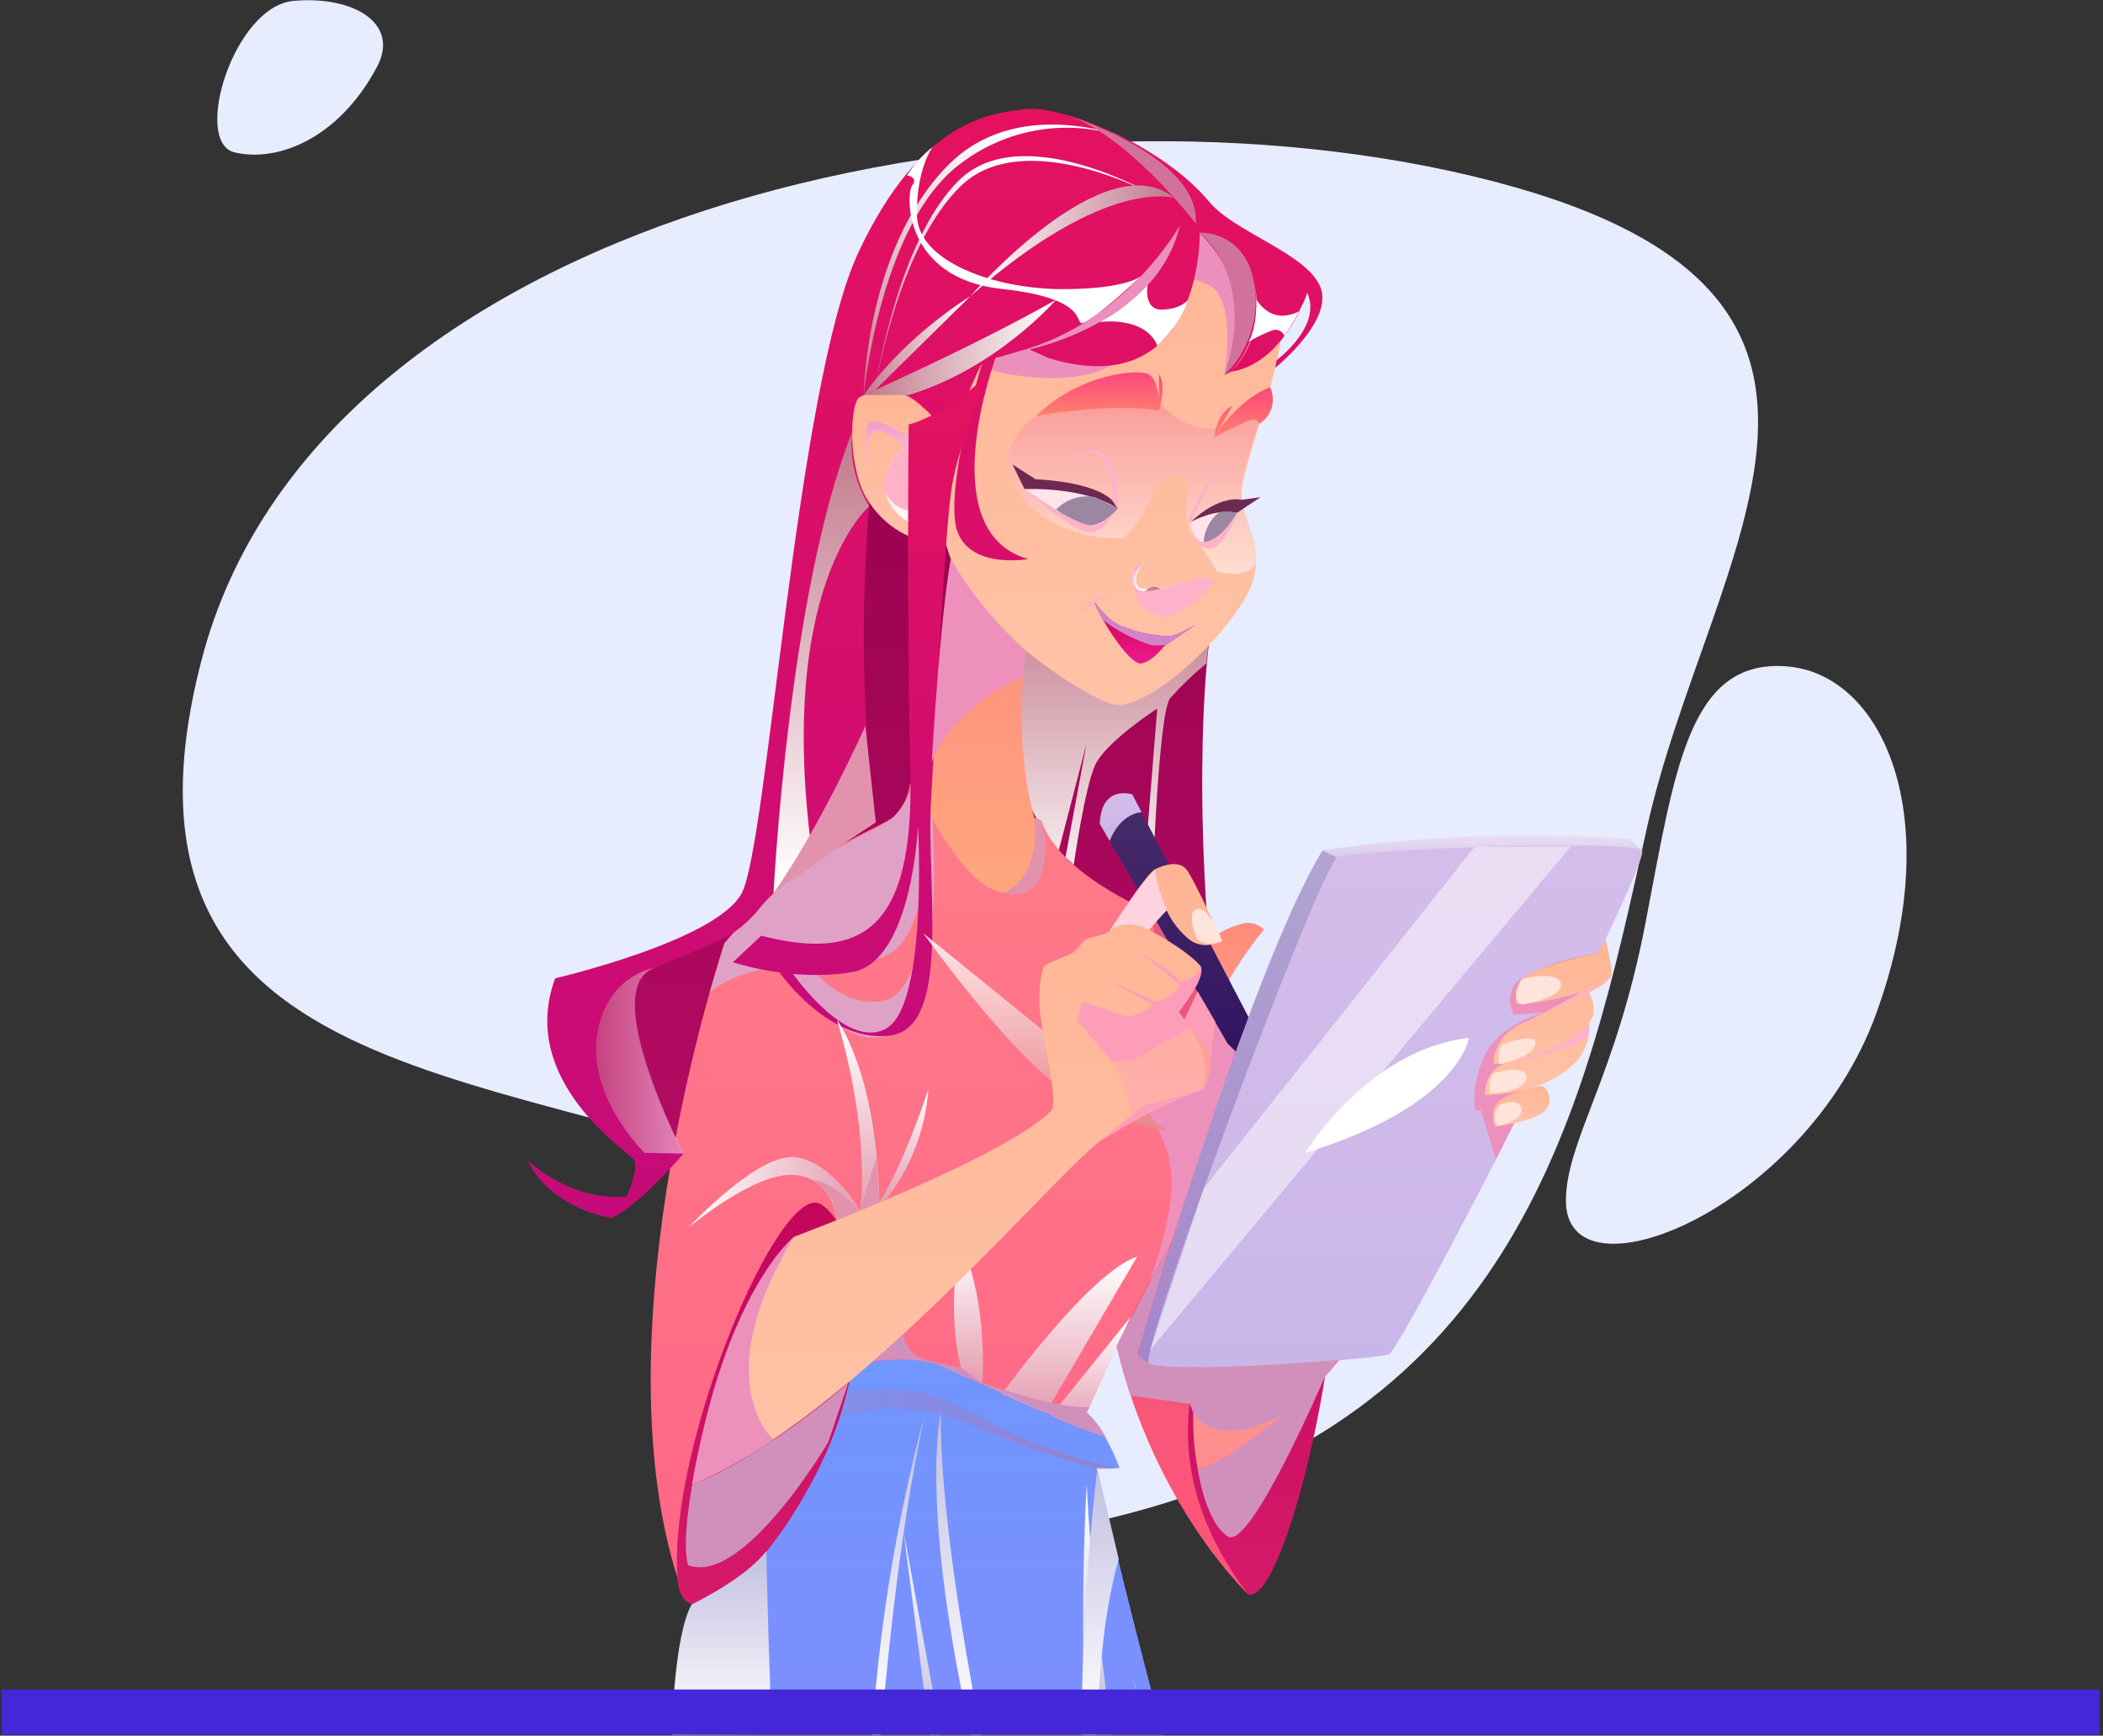 <svg width="401" height="331" viewBox="0 0 401 331" fill="none" xmlns="http://www.w3.org/2000/svg">
<rect x="0" y="0" width="401" height="331" fill="#333333" stroke="none"/>
<path d="M212.23 289.39C289.57 270.56 302.23 211.7 313.95 158.26C325.67 104.82 369.68 54.88 280.95 33.63C192.22 12.38 60.39 41.27 38.42 125.92C16.45 210.57 100.7 202.16 160.69 228.72C220.68 255.28 178 297.73 212.23 289.39Z" fill="#E7ECFF"/>
<path d="M181.36 254.51C191.11 249.32 196.54 278.43 185.2 289.84C173.86 301.25 153.98 307.07 146.04 297.12C138.1 287.17 156.37 271.35 166.59 265.62C176.81 259.89 177.72 256.44 181.36 254.51Z" fill="#E7ECFF"/>
<path d="M298.59 228.79C298.31 249.1 344.17 230.79 357.78 193.23C371.39 155.67 358.98 128.3 340.45 127.06C321.92 125.82 319.37 146.89 313.73 176.18C308.09 205.47 298.74 217.38 298.59 228.79Z" fill="#E7ECFF"/>
<path d="M71.87 12.79C64.54 26.52 52.87 30.99 44.75 29.07C36.63 27.15 44.56 1.19 55.97 0.17C67.38 -0.85 76.34 4.43 71.87 12.79Z" fill="#E7ECFF"/>
<path d="M230.48 123.09C230.48 123.09 225.99 156.49 234.08 210.85L226.57 205.52L211.07 197.7C211.07 197.7 206.44 189.93 206.07 167.19C206.07 167.19 204.31 169.28 210.35 207.74C210.35 207.74 153.68 211.92 142.66 215.83C131.64 219.74 127.2 223.45 127.2 223.45C127.2 223.45 114.59 196.28 118.14 187.76C121.69 179.24 132.53 185.09 143.37 171.59C154.21 158.09 155 78 166.74 64.9C178.48 51.8 227.03 55.62 227.03 55.62L231.23 60.37C231.23 60.37 231.72 98.92 230.48 123.09Z" fill="url(#paint0_linear_16_2)"/>
<path style="mix-blend-mode:multiply" d="M230 126.54C227.551 128.561 225.257 130.763 223.14 133.13C220.7 136.06 219.52 174.66 219.52 174.66L217.66 172.59L220.66 135.12C220.66 135.12 210.8 141.52 208.81 145.92C206.82 150.32 204.74 164.92 204.74 164.92L203.17 163.46L207.17 141.87L201.9 162.12C199.817 159.801 198.088 157.186 196.77 154.36C194.53 149.6 191.01 111.85 191.01 111.85L230.42 123.04L230 126.54Z" fill="url(#paint1_linear_16_2)"/>
<path d="M237.9 304C245.63 306.93 260.57 239.59 252.16 226.36C243.75 213.13 225.82 248.21 225.46 269.53C225.219 282.16 229.649 294.435 237.9 304V304Z" fill="url(#paint2_linear_16_2)"/>
<path d="M219.42 173.9C219.42 173.9 237.12 190.24 252.16 226.31C252.16 226.31 205.65 261.31 237.9 303.95C237.9 303.95 220.12 287.18 212.9 256.65C205.68 226.12 219.42 173.9 219.42 173.9Z" fill="url(#paint3_linear_16_2)"/>
<path d="M252.16 162.17C271.606 159.269 291.315 158.555 310.92 160.04L313.05 162.17L254.95 163.51L252.16 162.17Z" fill="url(#paint4_linear_16_2)"/>
<path d="M176.07 149.51H173.51C173.195 151.822 172.143 153.972 170.51 155.64C167.85 158.18 152.51 162.31 138.14 179.89C138.14 179.89 113.75 252.25 129.21 301.02C129.21 301.02 134.67 247.02 155.86 231.59L157.94 233.34C157.94 233.34 160.55 254.62 157.47 261.7L159.99 263.17C159.99 263.17 171.31 258.11 178.51 260.24C185.71 262.37 193.3 269.44 205.96 272.37C205.96 272.37 213.06 255.09 219.1 244.61C225.14 234.13 229.1 225.26 229.1 225.26C229.1 225.26 232.34 210.32 226.57 197.62C223.127 190.072 220.722 182.093 219.42 173.9C219.42 173.9 201.79 166.65 198.59 156.49L196.68 155.78L176.07 149.51Z" fill="url(#paint5_linear_16_2)"/>
<g style="mix-blend-mode:multiply">
<path d="M217.81 211C220.917 214.464 222.837 218.829 223.29 223.46C224.11 232.16 219.06 244.62 219.06 244.62L223.29 236.97L235.62 200.48L231.71 194.9L217.81 211Z" fill="#ED90BC"/>
</g>
<path d="M229.37 207.74C231.37 206.28 230.7 194.55 233.23 189.09C235.76 183.63 241.01 177.27 241.01 177.27C240.435 176.679 239.7 176.27 238.895 176.092C238.09 175.914 237.25 175.976 236.48 176.27C233.48 177.16 228.3 178.75 228.75 188.08C227.897 190.263 226.929 192.399 225.85 194.48C225.85 194.48 229.55 201.26 229.37 207.74Z" fill="url(#paint6_linear_16_2)"/>
<path d="M229.1 38.79C239.36 48.05 243.58 55.22 244.29 61.97C245 68.72 236.74 89.15 236.7 94.13C236.66 99.11 240.92 103.37 238.96 110.65C237 117.93 221.15 134.45 213.02 134.46C209.56 134.46 193.79 124.33 185.8 114.87C177.81 105.41 177.54 84.62 177.54 84.62C177.54 84.62 167.81 50.11 186.86 39.62C205.91 29.13 224.2 34.36 229.1 38.79Z" fill="url(#paint7_linear_16_2)"/>
<g style="mix-blend-mode:multiply">
<path d="M233.5 71.5C233.5 71.5 235.86 56.78 230.5 54.38C225.14 51.98 223.17 52.91 223.17 52.91C223.17 52.91 218.31 68.19 208.86 71.01C199.41 73.83 188.17 70.37 188.17 70.37L205.32 54.37L227.99 38.91L237.17 46.77L239.47 66.05L233.5 71.5Z" fill="#EB90BC"/>
</g>
<path d="M221.91 330.81H128.32C128.42 327.6 128.56 324.71 128.76 322.2C128.847 321.14 128.947 320.14 129.06 319.2C129.616 314.722 130.58 310.303 131.94 306C131.94 306 131.94 305.92 131.94 305.89C132.69 303.47 133.55 301.09 134.48 298.78C138.002 290.246 142.41 282.105 147.63 274.49C147.662 274.451 147.689 274.407 147.71 274.36C150.681 269.941 153.913 265.703 157.39 261.67C157.39 261.67 159.49 260.99 162.53 260.35C163.71 260.1 165.03 259.86 166.42 259.67L168.09 259.47C169.615 259.311 171.148 259.248 172.68 259.28C173.54 259.28 174.44 259.38 175.33 259.48C175.6 259.48 175.86 259.55 176.13 259.6H176.37C177.283 259.758 178.18 259.999 179.05 260.32L179.21 260.38L179.96 260.7L180.07 260.75L180.23 260.82C181.23 261.3 182.38 261.82 183.61 262.39H183.69C185.94 263.39 188.47 264.56 191.01 265.69L197.47 268.56L198.47 268.99L199.34 269.37L200.42 269.85L201.54 270.34L202.29 270.68L205.29 272.01H205.41L205.55 272.07L205.83 272.2V272.09L205.89 271.95V271.81L206.03 271.5L207.03 269.23L207.1 269.29L207.49 269.66L207.64 269.81L207.96 270.15C208.953 271.295 209.837 272.531 210.6 273.84C210.6 273.84 210.6 273.84 210.6 273.84C211.735 275.781 212.696 277.819 213.47 279.93H209.07L209.23 280.62C209.65 282.5 210.96 288.19 213.02 296.62L213.13 297.07C214.78 303.85 216.91 312.34 219.45 322.07C220.29 324.937 221.11 327.85 221.91 330.81Z" fill="url(#paint8_linear_16_2)"/>
<g style="mix-blend-mode:multiply">
<path d="M177.81 156.16L177.49 155.35C176.976 154.032 176.568 152.674 176.27 151.29C176.143 150.743 176.083 150.182 176.09 149.62V149.62L176.19 147.36L174.19 148.36C174.159 148.795 174.092 149.226 173.99 149.65C173.831 150.29 173.621 150.915 173.36 151.52C173.36 151.52 173.36 151.52 173.36 151.52C172.784 152.906 171.957 154.174 170.92 155.26C170.774 155.433 170.617 155.597 170.45 155.75C168.75 157.39 164.94 158.8 159.64 161.87H159.59C158.18 162.67 156.68 163.6 155.08 164.69C152.79 166.235 150.587 167.904 148.48 169.69L148.41 169.74L148.3 169.84H148.24L146.46 171.4C144.65 173.02 142.78 174.84 140.84 176.89L140.12 177.67L139.9 177.91L138.51 179.45L138.14 179.87L138.06 180.15L137.91 180.62L135.36 189.14C139.654 186.008 144.867 184.39 150.18 184.54C150.18 184.54 154.18 191.72 159.91 195.54C160.11 195.68 160.32 195.81 160.53 195.94C163.38 197.69 166.62 198.55 169.98 197.3C174.41 195.65 176.5 188.03 177.44 179.79C177.44 179.56 177.44 179.33 177.52 179.1C178.19 171.472 178.287 163.803 177.81 156.16V156.16ZM168.13 190.92C165.964 191.242 163.752 190.954 161.74 190.09C161.703 190.082 161.669 190.065 161.64 190.04C158.236 188.429 155.348 185.901 153.3 182.74C153.305 182.717 153.305 182.693 153.3 182.67C153.3 182.67 162.85 185.38 169.3 182.09C172.02 180.69 173.74 177.38 174.82 174.04C175.72 171.112 176.3 168.094 176.55 165.04C176.55 165.04 177.26 189.54 168.13 190.92V190.92Z" fill="#E0A1C6"/>
</g>
<path d="M129.17 301C130.03 313.5 145.87 301.26 156.53 279.23C167.19 257.2 164.17 234.46 156.53 229.66C148.89 224.86 127.39 275.17 129.17 301Z" fill="url(#paint9_linear_16_2)"/>
<path d="M195.58 124.1C195.58 124.1 192.58 144.1 198.46 159.69C198.46 159.69 200.06 170.52 192.06 170.35C184.06 170.18 176.06 152.76 176.06 152.76L181.29 106.6C181.29 106.6 184.89 114.46 195.58 124.1Z" fill="url(#paint10_linear_16_2)"/>
<path d="M234.08 199L209.7 157.16C209.7 157.16 209.7 150.5 215.91 151.56L238.06 193.95C238.06 193.95 240.74 202.56 240.06 203.51C239.38 204.46 234.08 199 234.08 199Z" fill="url(#paint11_linear_16_2)"/>
<path d="M230.61 38.52C235.44 44.32 249.09 48.29 251.75 54.69C254.41 61.09 243.17 70.15 243.17 70.15L243.43 68.68C243.43 68.68 252.16 62.24 249.27 55.84C249.27 55.84 244.96 69.3 234.7 70.9C236.794 68.784 238.31 66.166 239.104 63.296C239.897 60.427 239.94 57.401 239.23 54.51C239.805 57.406 239.696 60.396 238.909 63.242C238.122 66.088 236.681 68.711 234.7 70.9L233.5 71.5C233.5 71.5 241.63 57.5 228.78 44.39C228.78 44.39 229.37 77.39 199.78 68.23L196.31 66.64C196.31 66.64 220.67 61.57 224.95 43.05C224.95 43.05 214.61 61.62 194.09 67.05L189.83 68.29C189.83 68.29 177.53 101.41 196.05 106.61C196.05 106.61 182.87 109.02 182.05 98.89C181.23 88.76 187.31 69.18 187.31 69.18C187.31 69.18 182.11 78.84 181.61 86.66C181.61 86.66 179.4 80.21 176.07 77.79C176.07 77.79 173.72 75.69 168.4 74.43C168.4 74.43 161.13 113.95 166.99 156.85C166.99 156.85 150.47 166.18 145.14 172.85C139.81 179.52 136.08 179.51 124.88 184.58C113.68 189.65 130.31 220.02 130.31 220.02C130.31 220.02 121.95 229.88 116.62 232.28C116.62 232.28 105.16 230.72 100.62 221.28C100.62 221.28 108.71 229.21 119.54 228.15C119.54 228.15 121.85 222.76 120.97 221.28C120.09 219.8 98.58 206.28 105.86 186.57C105.86 186.57 136.42 179.47 141.4 170.41C146.38 161.35 151.79 73.22 163.78 47.91C175.77 22.6 189.05 21.61 195.58 20.81C202.11 20.01 221.29 27.33 230.61 38.52Z" fill="url(#paint12_linear_16_2)"/>
<path d="M178.58 80.91C178.58 80.91 172.9 70.91 163.93 75.73C162.04 76.73 161.46 89.52 165.67 95.73C169.88 101.94 175.39 103.28 177.93 103.35C180.47 103.42 181.2 99.95 181.2 99.95C181.2 99.95 184.39 85.51 178.58 80.91Z" fill="url(#paint13_linear_16_2)"/>
<path style="mix-blend-mode:multiply" d="M174.61 84C174.61 84 169.27 80.59 166.61 80.31C163.95 80.03 165.33 90.31 165.33 90.31C165.33 90.31 164.57 82.85 166.7 82.23C168.83 81.61 172.56 85.29 172.56 85.29C171.315 86.082 170.304 87.191 169.632 88.505C168.961 89.818 168.653 91.288 168.74 92.76C168.88 98.09 174.54 100.2 174.54 100.2C175.266 99.668 175.79 98.907 176.03 98.04C176.47 96.53 173.78 93.19 173.66 91.39C173.54 89.59 175.58 89.33 175.58 89.33L177.78 90.75C177.78 90.75 177 86.05 174.61 84Z" fill="url(#paint14_linear_16_2)"/>
<g style="mix-blend-mode:multiply">
<path d="M176.76 87.25C176.76 87.25 175.35 84.82 173.01 85.49C170.67 86.16 167.68 91.01 168.88 93.87C170.08 96.73 173.55 98.05 174.95 96.97C176.35 95.89 173.55 92.88 173.88 90.82C174.21 88.76 177.21 89.95 177.21 89.95L176.76 87.25Z" fill="#FEB1C8"/>
</g>
<path d="M188.15 71.68C188.15 71.68 180.5 79 173.27 80.96C173.27 80.96 172.87 117.34 173.58 147.54C174.29 177.74 163.99 183.25 145.16 178.45L139.75 183.5C139.75 183.5 151.04 187.34 162.49 185.38C173.94 183.42 175.05 157.49 175.05 157.49C175.05 157.49 176.94 191.31 169.14 196.04C161.34 200.77 150.62 184.91 150.62 184.91L148.02 184.58C148.02 184.58 157.42 198.85 169.54 197.52C181.66 196.19 176.54 168.65 177.54 152.34C178.54 136.03 180.17 100.09 181.59 92.27C183.01 84.45 188.15 71.68 188.15 71.68Z" fill="url(#paint15_linear_16_2)"/>
<path d="M228.42 280.32C228.42 280.32 256.56 272.5 278.42 219.74V205.88C278.42 205.88 251.81 230.66 232.2 251.98C232.19 252 225.06 263 228.42 280.32Z" fill="url(#paint16_linear_16_2)"/>
<path d="M219 260L216.86 258.31C216.86 258.31 238.5 184.4 252.18 162.19L254.97 163.53L219 260Z" fill="url(#paint17_linear_16_2)"/>
<path d="M219 260C217.66 256.35 251.77 165.12 255 163.53C258.23 161.94 311.23 160.06 313.1 162.19C314.97 164.32 267.39 257.19 264.86 258.26C262.33 259.33 219.77 262.14 219 260Z" fill="url(#paint18_linear_16_2)"/>
<g style="mix-blend-mode:multiply">
<path d="M289.26 187.22C288.529 188.083 288.079 189.15 287.972 190.276C287.865 191.402 288.105 192.534 288.66 193.52L294.54 193.04C294.54 193.04 286.6 195.14 283.54 200.47C281.686 203.921 280.876 207.837 281.21 211.74H282.41L285.24 221.08L304.76 181.69C304.76 181.69 293.86 183.43 289.26 187.22Z" fill="#ED90BC"/>
</g>
<path d="M306.15 179C306.694 181.173 307.084 183.382 307.32 185.61C307.32 187.35 303.01 189.21 303.01 189.21C303.01 189.21 305.01 192.94 303.01 194.94C303.163 196.588 302.903 198.249 302.256 199.773C301.608 201.297 300.593 202.636 299.3 203.67C294.81 207.33 289 208.61 283.13 208.88C283.13 208.88 283.02 204.07 286.79 202.94L284.79 202.87C284.79 202.87 284.49 197.81 290.17 195.21C295.85 192.61 301.48 189.21 301.48 189.21C301.48 189.21 294.36 191.48 289.22 191.48C289.22 191.48 288.08 187.88 291.13 185.95C294.18 184.02 304.78 181.68 304.78 181.68L306.15 179Z" fill="url(#paint19_linear_16_2)"/>
<path d="M294.08 207.12C294.734 207.551 295.2 208.213 295.385 208.974C295.571 209.734 295.462 210.537 295.08 211.22C293.74 213.78 285.08 214.86 285.08 214.86C285.08 214.86 283.51 211.22 286.64 209.4C288.963 208.198 291.483 207.426 294.08 207.12Z" fill="url(#paint20_linear_16_2)"/>
<path style="mix-blend-mode:multiply" d="M218.09 107.19C218.09 107.19 214.8 110.12 217.02 112.87C219.353 112.779 221.684 113.094 223.91 113.8C225.504 113.818 227.087 113.525 228.57 112.94L231.57 110.78C230.296 110.281 228.901 110.183 227.57 110.5C225.411 111.194 223.218 111.779 221 112.25C219.728 112.411 218.438 112.367 217.18 112.12C217.18 112.12 215.38 110.52 218.09 107.19Z" fill="url(#paint21_linear_16_2)"/>
<path style="mix-blend-mode:multiply" d="M217 112.87C217 112.87 214 109.16 218.07 107.19C218.09 107.19 215.33 108.87 217 112.87Z" fill="url(#paint22_linear_16_2)"/>
<g style="mix-blend-mode:multiply" opacity="0.62">
<path d="M218.24 112.86C218.5 112.545 218.832 112.297 219.208 112.137C219.584 111.977 219.993 111.909 220.4 111.94C221.411 112.297 222.344 112.844 223.15 113.55C221.544 113.138 219.897 112.907 218.24 112.86V112.86Z" fill="#A44F63"/>
</g>
<path style="mix-blend-mode:multiply" opacity="0.5" d="M232 108.87C230.603 106.497 229.071 104.206 227.41 102.01C224.81 98.61 227.07 91.89 227.07 91.89C226.14 91.21 225.017 90.843 223.865 90.843C222.713 90.843 221.59 91.21 220.66 91.89C220.66 91.89 218.35 99.01 214.28 102.61C208.92 102.927 203.599 101.526 199.09 98.61C191.63 93.75 192.09 87.02 192.09 87.02C192.09 87.02 193.75 81.16 197.75 79.33C201.75 77.5 221.27 77.01 221.27 77.01C221.27 77.01 226.97 83.37 232.68 81.4C232.68 81.4 238.52 78.23 240.32 79.76C240.32 79.76 235.92 92.03 236.73 95.35C237.54 98.67 239.64 104.09 239.41 107.61C239.45 107.61 237.36 110.67 232 108.87Z" fill="url(#paint23_linear_16_2)"/>
<g style="mix-blend-mode:multiply">
<path d="M216.24 111.49C216.71 112.42 217.32 113.49 222.18 112.04C227.04 110.59 229.44 109.83 231.57 110.78C231.57 110.78 225.94 118.42 221.2 117.49C216.46 116.56 216.24 111.49 216.24 111.49Z" fill="#FEB1C8"/>
</g>
<path d="M227.06 99.55C227.06 99.55 230.35 96.88 236.39 96.97C236.39 96.97 232.9 103.02 230.1 103.38C227.3 103.74 227.06 99.55 227.06 99.55Z" fill="#FFE4EC"/>
<path d="M195.35 93.23C201.528 92.256 207.849 93.587 213.11 96.97C213.11 96.97 210.65 99.82 208.11 100.19C205.57 100.56 195.35 93.23 195.35 93.23Z" fill="#FFE4EC"/>
<path d="M227.06 99.55C227.06 99.55 231.71 96.86 235.87 97.81L240.36 94.81L236.77 95.32C236.77 95.32 232.7 94.17 227.06 99.55Z" fill="#6C2A51"/>
<path d="M213.11 97C213.11 97 208.03 93 195.35 93.26L193.06 88.58L197.48 91.4C197.48 91.4 211.34 91.82 213.11 97Z" fill="#6C2A51"/>
<path d="M201.36 97.19C202.325 96.181 203.531 95.436 204.865 95.025C206.198 94.614 207.615 94.55 208.98 94.84L213.11 96.97C213.11 96.97 210.94 99.85 208.11 100.19C205.28 100.53 201.36 97.19 201.36 97.19Z" fill="#9D86A2"/>
<path d="M232.4 97.73C231.555 98.422 230.862 99.281 230.365 100.253C229.868 101.226 229.577 102.29 229.51 103.38C229.51 103.38 230.06 103.67 232.08 102.38C234.1 101.09 235.87 97.82 235.87 97.82C234.737 97.512 233.547 97.481 232.4 97.73Z" fill="#9D86A2"/>
<g style="mix-blend-mode:multiply">
<path d="M226.39 99.55C226.39 99.55 230.52 89.79 233.1 88.89C235.68 87.99 236.39 95.28 236.39 95.28C236.39 95.28 235.59 88.51 233.39 89.13C231.19 89.75 227.08 99.55 227.08 99.55H226.39Z" fill="#FEB1C8"/>
</g>
<g style="mix-blend-mode:multiply">
<path d="M213.11 97C213.11 97 213.46 87.14 209.56 86C205.66 84.86 197.48 91.41 197.48 91.41C197.48 91.41 205.48 85.51 208.85 86.48C212.22 87.45 212.12 95.48 212.12 95.48L213.11 97Z" fill="#FEB1C8"/>
</g>
<path d="M232 82.58C232 82.58 236.4 76.01 242.17 73.85C242.756 75.067 242.867 76.458 242.482 77.752C242.098 79.046 241.245 80.151 240.09 80.85C240.09 80.85 239.87 79.67 238.47 80.07C237.07 80.47 231.54 83.4 231.54 83.4C231.54 83.4 231.87 78.87 235 77.4L232 82.58Z" fill="url(#paint24_linear_16_2)"/>
<path d="M221 78.29C221 78.29 222.54 73.5 221 71.37V76.3C221 76.3 220.8 72.36 219 71.37C217.2 70.38 206.07 71.04 197.48 79.37C197.46 79.33 211.25 76.76 221 78.29Z" fill="url(#paint25_linear_16_2)"/>
<path d="M228 119.13L222.33 123L221.91 123.29C221.91 123.29 219.76 126.16 217.64 126.53C216.05 126.79 212.64 122.32 210.37 118.27C209.66 117.058 209.041 115.795 208.52 114.49C208.52 114.49 210.74 117.99 213.52 119.26C216.487 120.519 219.659 121.224 222.88 121.34C224.49 121.2 227.59 119.35 228 119.13Z" fill="url(#paint26_linear_16_2)"/>
<g style="mix-blend-mode:multiply">
<path d="M228 119.13L222.33 123C221.386 123.109 220.434 123.109 219.49 123C216.196 121.97 213.11 120.369 210.37 118.27C209.66 117.058 209.041 115.795 208.52 114.49C208.52 114.49 210.74 117.99 213.52 119.26C216.487 120.519 219.659 121.224 222.88 121.34C224.49 121.2 227.59 119.35 228 119.13Z" fill="#CE86C8"/>
</g>
<g style="mix-blend-mode:multiply">
<path d="M211.16 113.29C211.16 113.29 207.53 113.99 206.52 116.68L211.16 113.29Z" fill="#FEB1C8"/>
</g>
<g style="mix-blend-mode:multiply">
<path d="M195.08 129C195.08 129 182.54 133.9 177.67 145.25C177.67 145.25 179.2 118.17 181.3 106.58C185.1 113.135 189.92 119.043 195.58 124.08L195.08 129Z" fill="#ED90BC"/>
</g>
<path style="mix-blend-mode:multiply" d="M164.7 75.34C164.7 75.34 185.31 66.26 201.36 57.17C201.36 57.17 190.2 70.17 173.27 75.34H164.7Z" fill="url(#paint27_linear_16_2)"/>
<path style="mix-blend-mode:multiply" d="M166.83 74.41C166.83 74.41 170.98 45.8 183 34.26C195.02 22.72 219.78 37.1 219.78 37.1C219.78 37.1 195.26 23.77 183.18 35.5C171.1 47.23 166.83 74.41 166.83 74.41Z" fill="url(#paint28_linear_16_2)"/>
<path style="mix-blend-mode:multiply" d="M164.7 75.34C164.7 75.34 167.84 42.34 183.32 31.08C187.647 27.82 192.701 25.662 198.048 24.791C203.394 23.92 208.873 24.362 214.01 26.08C214.01 26.08 193.88 18.13 180.69 31.59C165 47.58 164.7 75.34 164.7 75.34Z" fill="url(#paint29_linear_16_2)"/>
<path style="mix-blend-mode:multiply" d="M162.49 82.36C161.997 87.32 163.142 92.304 165.75 96.55C165.75 96.55 147.5 111.9 155.11 164.66L147.5 170.35C147.5 170.35 150.33 113.05 162.49 82.36Z" fill="url(#paint30_linear_16_2)"/>
<g style="mix-blend-mode:multiply">
<path d="M233.5 71.5C235.733 69.322 237.416 66.646 238.412 63.69C239.409 60.735 239.689 57.585 239.23 54.5C237.66 43.87 228.78 44.38 228.78 44.38C228.78 44.38 239.76 52.78 233.5 71.5Z" fill="#D1729B"/>
</g>
<g style="mix-blend-mode:multiply">
<path d="M228 42.61C228 42.61 214.67 25.12 202.49 21.61C202.46 21.6 228.9 29.59 228 42.61Z" fill="#D1729B"/>
</g>
<path style="mix-blend-mode:multiply" opacity="0.8" d="M176.07 178C176.07 178 189.07 196.27 199.36 205.16C209.65 214.05 222.47 215.64 222.47 215.64L176.07 178Z" fill="url(#paint31_linear_16_2)"/>
<path style="mix-blend-mode:multiply" opacity="0.5" d="M124.9 184.56C124.9 184.56 115.41 185.92 113.81 197.7C112.21 209.48 122.91 219.87 122.91 219.87L130.33 220C130.33 220 113.81 187.93 124.9 184.56Z" fill="url(#paint32_linear_16_2)"/>
<g style="mix-blend-mode:multiply">
<path d="M197.25 156C197.25 156 198.79 167.46 191.07 170.24C191.07 170.24 196.85 172.18 198.59 166.54C199.63 163.288 199.63 159.792 198.59 156.54L197.25 156Z" fill="#E392AD"/>
</g>
<path style="mix-blend-mode:multiply" d="M164 230.89C164 230.89 166.26 216.99 159.6 194.51C159.6 194.51 167.22 204.51 167.67 229.36L164 230.89Z" fill="url(#paint33_linear_16_2)"/>
<path style="mix-blend-mode:multiply" d="M168.48 229.36C173.474 223.198 176.455 215.651 177.02 207.74C177.02 207.74 172.32 222.11 167.62 229.36H168.48Z" fill="url(#paint34_linear_16_2)"/>
<path style="mix-blend-mode:multiply" d="M164 230.89C164 230.89 159 221.89 151.87 220.71C144.74 219.53 131.26 234.13 131.26 234.13C131.26 234.13 143.47 223.8 151.07 224.05C158.67 224.3 159.6 232.69 159.6 232.69L164 230.89Z" fill="url(#paint35_linear_16_2)"/>
<path style="mix-blend-mode:multiply" d="M191.07 265.79C191.07 265.79 207.69 242.69 216.84 239.63L199.36 269.47L191.07 265.79Z" fill="url(#paint36_linear_16_2)"/>
<path style="mix-blend-mode:multiply" d="M187.33 263.72C187.33 263.72 188.51 248.22 183.04 236.61C183.04 236.61 180.04 251.05 183.75 262.49L187.33 263.72Z" fill="url(#paint37_linear_16_2)"/>
<path style="mix-blend-mode:multiply" d="M200.44 269.95L215.58 251.13L205.92 272.37L200.44 269.95Z" fill="url(#paint38_linear_16_2)"/>
<path d="M151.42 235.86C151.42 235.86 191.42 220.86 200.42 211.86C202.01 210.26 198.48 196.23 198.22 192.41C197.96 188.59 198.59 184.55 199.39 184.02C200.19 183.49 203.99 182.02 204.61 181.68C205.23 181.34 206.32 179.53 207.21 179.09C208.1 178.65 211.03 178.24 211.56 177.53C211.69 177.35 212.18 176.6 212.87 175.53C214.97 172.35 218.93 166.44 220.26 165.77C222.04 164.88 224.84 164.07 226.26 165.85C227.68 167.63 233.03 179.45 233.03 179.45C233.03 179.45 229.75 181.32 226.91 179.28C224.999 177.745 223.466 175.792 222.43 173.57C222.43 173.57 219.34 175.99 219.07 177.32C219.07 177.32 225.81 180.79 228.89 184.16C229.83 186.92 224.98 192.42 224.71 192.96C224.44 193.5 231.55 198.91 229.33 207.7C223.015 210.132 216.922 213.106 211.12 216.59C202.5 221.92 163.24 270.31 131.97 283.1C132 283.14 137.17 249.59 151.42 235.86Z" fill="url(#paint39_linear_16_2)"/>
<g style="mix-blend-mode:multiply">
<path d="M147.5 274.57C147.5 274.57 134.63 263.44 151.42 235.86C151.42 235.86 138.23 246.17 132.01 283.14C132 283.14 141.6 278.78 147.5 274.57Z" fill="#ED90BC"/>
</g>
<g style="mix-blend-mode:multiply">
<path d="M205.3 194.51L206.52 191.05L214.05 194.51L212.77 200.32C212.77 200.32 213.2 202.32 217.71 200.14C219.476 199.593 220.963 198.386 221.86 196.77L224.75 193L226.95 196L215.87 202.32H212L205.3 194.51Z" fill="#FE9DBA"/>
</g>
<path d="M233.07 179.49C233.07 179.49 230.7 172.9 228.3 173.37C225.9 173.84 228.3 179.16 228.3 179.16C228.3 179.16 230 180.69 233.07 179.49Z" fill="#FFE4DB"/>
<g style="mix-blend-mode:multiply">
<path d="M222.47 173.61C222.47 173.61 220.23 168.38 220.3 165.81C220.3 165.81 218.42 167.06 211.6 177.54C211.6 177.54 214.45 174.83 219.11 177.36C219.11 177.36 221.3 174.79 222.47 173.61Z" fill="#FED2DF"/>
</g>
<g style="mix-blend-mode:multiply">
<path d="M159.55 232.69C159.55 232.69 159.37 227.34 154.66 224.96C154.66 224.96 158.14 224.64 163.95 230.89L167.14 220.65L167.62 229.36L159.55 232.69Z" fill="#E392AD"/>
</g>
<path style="mix-blend-mode:multiply" opacity="0.62" d="M213.65 280.1C213.65 280.1 208.85 279.43 198.59 275.7C188.33 271.97 181.67 265.97 174.07 265.31C169.907 264.888 165.713 264.888 161.55 265.31L160.13 270.31C160.13 270.31 171.13 265.86 184.67 271.59C192.658 274.993 200.871 277.844 209.25 280.12L213.65 280.1Z" fill="url(#paint40_linear_16_2)"/>
<path style="mix-blend-mode:multiply" d="M179.46 330.81H177.28L176.17 322.2L172.32 292.2C174.15 302.26 176.01 312.3 177.85 322.2C178.39 325.094 178.927 327.964 179.46 330.81Z" fill="url(#paint41_linear_16_2)"/>
<path style="mix-blend-mode:multiply" d="M212 330.81H206.85C206.763 327.923 206.693 325.053 206.64 322.2C206.64 319.77 206.56 317.36 206.54 314.97C206.545 314.94 206.545 314.909 206.54 314.88C206.45 303.72 206.64 292.99 207.22 283.14C207.22 283.14 207.36 286.74 207.87 293.36C208.3 298.86 208.99 306.44 210.08 315.76C210.32 317.82 210.58 319.966 210.86 322.2C211.22 324.953 211.6 327.823 212 330.81Z" fill="url(#paint42_linear_16_2)"/>
<path style="mix-blend-mode:multiply" d="M218.32 330.81H218.02C217.34 327 216.83 324.06 216.51 322.2C216.32 321.1 216.19 320.38 216.15 320.09L216.57 322.2C217.143 325.073 217.727 327.943 218.32 330.81Z" fill="url(#paint43_linear_16_2)"/>
<path style="mix-blend-mode:multiply" d="M176.4 269.58C174.84 276.58 173.48 284.32 172.32 292.22C170.84 302.22 169.66 312.59 168.74 322.22C168.45 325.22 168.19 328.05 167.96 330.83H166.24C166.453 327.89 166.693 325.02 166.96 322.22C168.604 304.437 171.763 286.826 176.4 269.58V269.58Z" fill="url(#paint44_linear_16_2)"/>
<path style="mix-blend-mode:multiply" d="M187.13 330.81H185.13C184.463 327.823 183.857 324.953 183.31 322.2C176.41 287.51 178.88 272.07 179.31 269.78C179.36 269.57 179.38 269.47 179.38 269.47V269.79C179.32 283.99 182.17 303.96 185.47 322.2C186.05 325.13 186.59 328 187.13 330.81Z" fill="url(#paint45_linear_16_2)"/>
<path d="M248.91 219.83C248.91 219.83 260.65 200.19 280.1 197.94C280.1 197.94 278.23 210.92 248.91 219.83Z" fill="white"/>
<g style="mix-blend-mode:multiply">
<path d="M286.79 203C286.79 203 296.41 201.27 303.04 195.34L302.93 197.49C302.93 197.49 299.45 200.61 286.79 203Z" fill="#FEB1C8"/>
</g>
<path d="M290.14 186.75C290.14 186.75 296.7 184.93 297.59 187.49C298.48 190.05 290.69 191.67 290.14 191.49C289.31 191.15 288.22 190.55 290.14 186.75Z" fill="#FFE4DB"/>
<path d="M286.53 199.12C286.53 199.12 285.23 200.23 285.96 202.92C285.96 202.92 292.27 201.76 292.76 199.12C293.22 196.67 286.53 199.12 286.53 199.12Z" fill="#FFE4DB"/>
<path d="M285 204.59C285 204.59 283.47 205.59 284.18 208.5C284.18 208.5 291.18 208.21 291.07 205.5C290.96 202.79 285 204.59 285 204.59Z" fill="#FFE4DB"/>
<path d="M286 210.67C285.484 211.197 285.151 211.877 285.052 212.609C284.953 213.34 285.093 214.084 285.45 214.73C285.45 214.73 290.52 213.8 290.11 211.47C289.7 209.14 286 210.67 286 210.67Z" fill="#FFE4DB"/>
<g style="mix-blend-mode:multiply">
<path d="M301.45 189.22L305.45 187.9L303.04 189.22L293.68 193.52C293.68 193.52 300 190.15 301.45 189.22Z" fill="#FEB1C8"/>
</g>
<g style="mix-blend-mode:soft-light" opacity="0.5">
<path d="M281.13 161.55L229.51 226.67L219.34 257.38L299.53 161.4L281.13 161.55Z" fill="white"/>
</g>
<g style="mix-blend-mode:multiply">
<path d="M172.32 254.43C172.449 255.67 172.977 256.834 173.825 257.748C174.672 258.662 175.793 259.277 177.02 259.5C181.53 260.57 183.25 260.77 183.25 260.77L187.33 263.72C187.33 263.72 201.87 268.87 207.76 268.32L207.19 269.32C208.647 270.65 209.862 272.223 210.78 273.97C211.88 276.4 210.65 273.97 210.65 273.97L205.92 272.34C205.92 272.34 183.65 262.27 179.27 260.42C174.89 258.57 166.69 259.47 166.69 259.47L172.32 254.43Z" fill="#D190BC"/>
</g>
<g style="mix-blend-mode:multiply">
<path d="M212.88 256.65L223.29 236.96L216.84 258.29L219 260C219 260 222.38 262.1 255.42 259.32L250.75 264.78L246.34 268.85C246.34 268.85 232.85 277.48 227.57 269.49L226.86 267.72L215.6 266.13L212.88 256.65Z" fill="#D190BC"/>
</g>
<g style="mix-blend-mode:multiply">
<path d="M228.42 280.32C228.42 280.32 229.85 290.32 234.14 293.02C238.43 295.72 252.64 262.52 252.64 262.52C252.64 262.52 237.85 277.21 228.42 280.32Z" fill="#D190BC"/>
</g>
<g style="mix-blend-mode:multiply">
<path d="M132 283.14C132 283.14 129.91 294.14 131.2 298.48C141.71 302.53 157.91 275.08 157.91 275.08L161.76 263.72C161.76 263.72 146.18 277.53 132 283.14Z" fill="#D190BC"/>
</g>
<path style="mix-blend-mode:multiply" d="M213.31 297.24C211.699 303.308 210.622 309.505 210.09 315.76C209.88 317.86 209.69 320.01 209.54 322.2C209.33 325.03 209.17 327.92 209.04 330.81H206.23C206.23 327.87 206.23 324.99 206.33 322.2C206.39 319.72 206.463 317.31 206.55 314.97C206.555 314.94 206.555 314.91 206.55 314.88C206.88 306.51 207.39 299.14 207.88 293.36C208.59 285.1 209.25 280.1 209.25 280.1L209.41 280.79L213.2 296.79L213.31 297.24Z" fill="url(#paint46_linear_16_2)"/>
<path style="mix-blend-mode:multiply" d="M223.9 37.77C223.9 37.77 211.16 33.47 185 56.51C185 56.51 210.73 26.88 223.9 37.77Z" fill="url(#paint47_linear_16_2)"/>
<path style="mix-blend-mode:multiply" d="M166.83 74.41L185 56.51C185 56.51 172.91 63.74 164.7 75.34L166.83 74.41Z" fill="url(#paint48_linear_16_2)"/>
<g style="mix-blend-mode:multiply">
<path d="M165 138.47C165 138.47 156.59 157.38 147.49 170.35C147.49 170.35 158.34 162.44 167 156.84L165 138.47Z" fill="#E392AD"/>
</g>
<path d="M211.6 160.38C211.6 160.38 213.25 155.38 217.67 154.88L215.91 151.51C215.91 151.51 210.01 149.51 209.7 157.11L211.6 160.38Z" fill="url(#paint49_linear_16_2)"/>
<g style="mix-blend-mode:multiply">
<path d="M206.52 191.05L214.78 193.89C216.674 193.645 218.456 192.857 219.91 191.62L210.78 186.62L220.64 191.05C222.416 190.572 223.947 189.444 224.93 187.89C222.528 185.687 220.008 183.618 217.38 181.69C217.38 181.69 222.56 184.29 224.93 187.22C224.93 187.22 228.41 186.78 228.93 184.22C229.84 186.04 226.99 190.08 224.75 193.02C224.75 193.02 222.12 199.63 217.04 200.97C211.96 202.31 211.6 199.17 211.6 199.17L206.52 191.05Z" fill="#FE9DBA"/>
</g>
<g style="mix-blend-mode:multiply">
<path d="M229.37 207.74L217.81 210.99L209.7 217.7C209.7 217.7 212.52 215.93 217.04 213.3C221.024 211.179 225.143 209.321 229.37 207.74V207.74Z" fill="#FE9DBA"/>
</g>
<g style="mix-blend-mode:multiply">
<path d="M225.85 194.51C225.85 194.51 229.91 199.4 230.91 201.74C230.91 201.74 231.33 196.74 231.71 194.89L228.35 189.12L225.85 194.51Z" fill="#FE9DBA"/>
</g>
<path style="mix-blend-mode:multiply" d="M128.09 330.81C128.15 329.45 128.22 328.12 128.3 326.81C128.3 326.49 128.3 326.17 128.3 325.81C128.38 324.53 128.47 323.3 128.57 322.12C129.2 314.61 130.26 308.92 131.87 305.98L132 305.91C133.25 305.31 141.65 301.13 145.74 296.28L146.15 295.77C146.15 295.83 146.15 296 146.15 296.28C146.15 297.49 146.23 300.73 146.36 305.69C146.47 309.96 146.63 315.51 146.87 322.14C146.97 324.83 147.08 327.71 147.21 330.75L128.09 330.81Z" fill="url(#paint50_linear_16_2)"/>
<g style="mix-blend-mode:multiply">
<path d="M227.06 99.55C227.06 99.55 227.33 104.61 230.48 104.61C233.63 104.61 235.87 97.81 235.87 97.81C235.87 97.81 233.01 102.81 230.1 103.38C227.19 103.95 227.06 99.55 227.06 99.55Z" fill="#FEB1C8"/>
</g>
<g style="mix-blend-mode:multiply">
<path d="M195.35 93.23C195.35 93.23 202.75 99.89 206.52 101.23C210.29 102.57 212.29 97.83 212.29 97.83C211.153 99.102 209.614 99.945 207.93 100.22C204.23 99.72 195.35 93.23 195.35 93.23Z" fill="#FEB1C8"/>
</g>
<g style="mix-blend-mode:multiply" opacity="0.4">
<path d="M212 202.28C214.49 206.14 215.78 212.7 215.78 212.7L209.78 217.7C209.78 217.7 220.11 210.87 229.78 207.7C230.525 205.784 230.935 203.755 230.99 201.7C231.057 199.398 231.324 197.106 231.79 194.85L228.43 189.08L225.93 194.47L224.83 192.96C224.83 192.96 222.55 197.78 219.02 199.96C216.39 201.56 212.46 200.51 212.46 200.51L212 202.28Z" fill="#FE9DBA"/>
</g>
<g style="mix-blend-mode:soft-light">
<path d="M207.23 61.22C203.82 63.22 209.92 57.12 191.07 55.11C172.22 53.1 172.7 37.01 173.94 35.36C175.18 33.71 172.94 33.46 172.94 33.46C174.258 31.386 175.914 29.547 177.84 28.02C177.84 28.02 174.72 32.08 174.84 41.02C174.96 49.96 189.84 55.12 202.45 55.14C215.06 55.16 217.64 52.59 217.64 52.59C217.64 52.59 210.78 59.16 207.23 61.22Z" fill="white"/>
</g>
<g style="mix-blend-mode:soft-light">
<path d="M209.7 61.42C209.7 61.42 218.29 60.15 220.7 65.93C220.7 65.93 225.1 62.02 226.5 57.17C226.5 57.17 225.4 58.91 221.66 59.04C217.92 59.17 218.83 54.38 218.83 54.38C216.174 57.19 213.093 59.566 209.7 61.42Z" fill="white"/>
</g>
<g style="mix-blend-mode:soft-light">
<path d="M238.07 65.17C239.563 64.303 241.125 63.561 242.74 62.95C243.176 62.833 243.64 62.882 244.043 63.087C244.445 63.292 244.758 63.639 244.92 64.06C246.249 62.112 247.429 60.066 248.45 57.94C248.45 57.94 248.91 59.58 245.27 60.15C241.63 60.72 239.57 57.15 239.57 57.15C239.57 57.15 239.75 62.42 238.07 65.17Z" fill="white"/>
</g>
<path d="M400.32 322.2H0.32V330.81H400.32V322.2Z" fill="#4527D8"/>
<defs>
<linearGradient id="paint0_linear_16_2" x1="175.8" y1="223.45" x2="175.8" y2="55.11" gradientUnits="userSpaceOnUse">
<stop stop-color="#B30B63"/>
<stop offset="1" stop-color="#95004C"/>
</linearGradient>
<linearGradient id="paint1_linear_16_2" x1="210.78" y1="174.66" x2="210.78" y2="111.9" gradientUnits="userSpaceOnUse">
<stop offset="0.02" stop-color="white"/>
<stop offset="0.99" stop-color="#C2798B"/>
</linearGradient>
<linearGradient id="paint2_linear_16_2" x1="240.05" y1="304.04" x2="240.05" y2="223.4" gradientUnits="userSpaceOnUse">
<stop stop-color="#D61A6A"/>
<stop offset="1" stop-color="#C3065B"/>
</linearGradient>
<linearGradient id="paint3_linear_16_2" x1="231.47" y1="303.95" x2="231.47" y2="173.9" gradientUnits="userSpaceOnUse">
<stop stop-color="#FF5579"/>
<stop offset="1" stop-color="#E75979"/>
</linearGradient>
<linearGradient id="paint4_linear_16_2" x1="282.61" y1="163.51" x2="282.61" y2="159.29" gradientUnits="userSpaceOnUse">
<stop stop-color="#D8CAEF"/>
<stop offset="1" stop-color="#EADEF4"/>
</linearGradient>
<linearGradient id="paint5_linear_16_2" x1="177.02" y1="301.02" x2="177.02" y2="149.51" gradientUnits="userSpaceOnUse">
<stop stop-color="#FF6686"/>
<stop offset="1" stop-color="#FF7C89"/>
</linearGradient>
<linearGradient id="paint6_linear_16_2" x1="233.43" y1="207.74" x2="233.43" y2="176.06" gradientUnits="userSpaceOnUse">
<stop offset="0.02" stop-color="#FFA67F"/>
<stop offset="1" stop-color="#FF8B7C"/>
</linearGradient>
<linearGradient id="paint7_linear_16_2" x1="209.7" y1="134.46" x2="209.7" y2="33.46" gradientUnits="userSpaceOnUse">
<stop offset="0.02" stop-color="#FFC2A6"/>
<stop offset="1" stop-color="#FFB595"/>
</linearGradient>
<linearGradient id="paint8_linear_16_2" x1="175.11" y1="330.81" x2="175.11" y2="259.3" gradientUnits="userSpaceOnUse">
<stop stop-color="#7E8EFF"/>
<stop offset="1" stop-color="#7096FF"/>
</linearGradient>
<linearGradient id="paint9_linear_16_2" x1="146.25" y1="306.03" x2="146.25" y2="229.36" gradientUnits="userSpaceOnUse">
<stop stop-color="#D61A6A"/>
<stop offset="1" stop-color="#C3065B"/>
</linearGradient>
<linearGradient id="paint10_linear_16_2" x1="187.33" y1="170.35" x2="187.33" y2="106.6" gradientUnits="userSpaceOnUse">
<stop offset="0.02" stop-color="#FFA67F"/>
<stop offset="1" stop-color="#FF8B7C"/>
</linearGradient>
<linearGradient id="paint11_linear_16_2" x1="224.93" y1="203.57" x2="224.93" y2="151.4" gradientUnits="userSpaceOnUse">
<stop stop-color="#301361"/>
<stop offset="1" stop-color="#482C6A"/>
</linearGradient>
<linearGradient id="paint12_linear_16_2" x1="176.41" y1="232.26" x2="176.41" y2="20.7" gradientUnits="userSpaceOnUse">
<stop stop-color="#C50B79"/>
<stop offset="1" stop-color="#E51160"/>
</linearGradient>
<linearGradient id="paint13_linear_16_2" x1="172.28" y1="103.38" x2="172.28" y2="74.41" gradientUnits="userSpaceOnUse">
<stop offset="0.02" stop-color="#FFC2A6"/>
<stop offset="1" stop-color="#FFB595"/>
</linearGradient>
<linearGradient id="paint14_linear_16_2" x1="171.41" y1="100.2" x2="171.41" y2="80.27" gradientUnits="userSpaceOnUse">
<stop offset="0.02" stop-color="white"/>
<stop offset="0.99" stop-color="#F29DC8"/>
</linearGradient>
<linearGradient id="paint15_linear_16_2" x1="163.95" y1="197.61" x2="163.95" y2="71.68" gradientUnits="userSpaceOnUse">
<stop stop-color="#C50B79"/>
<stop offset="1" stop-color="#E51160"/>
</linearGradient>
<linearGradient id="paint16_linear_16_2" x1="252.96" y1="280.32" x2="252.96" y2="205.88" gradientUnits="userSpaceOnUse">
<stop offset="0.02" stop-color="#FF8D90"/>
<stop offset="1" stop-color="#FFA684"/>
</linearGradient>
<linearGradient id="paint17_linear_16_2" x1="235.9" y1="259.98" x2="235.9" y2="162.17" gradientUnits="userSpaceOnUse">
<stop stop-color="#A586C9"/>
<stop offset="1" stop-color="#B1A4D3"/>
</linearGradient>
<linearGradient id="paint18_linear_16_2" x1="266.02" y1="260.77" x2="266.02" y2="161.21" gradientUnits="userSpaceOnUse">
<stop stop-color="#C9B6E9"/>
<stop offset="1" stop-color="#D5BDEA"/>
</linearGradient>
<linearGradient id="paint19_linear_16_2" x1="295.23" y1="208.89" x2="295.23" y2="179.01" gradientUnits="userSpaceOnUse">
<stop offset="0.02" stop-color="#FFC2A6"/>
<stop offset="1" stop-color="#FFB595"/>
</linearGradient>
<linearGradient id="paint20_linear_16_2" x1="290.14" y1="214.86" x2="290.14" y2="207.12" gradientUnits="userSpaceOnUse">
<stop offset="0.02" stop-color="#FFC2A6"/>
<stop offset="1" stop-color="#FFB595"/>
</linearGradient>
<linearGradient id="paint21_linear_16_2" x1="216.25" y1="110.5" x2="231.57" y2="110.5" gradientUnits="userSpaceOnUse">
<stop offset="0.02" stop-color="white"/>
<stop offset="0.99" stop-color="#EA9DC8"/>
</linearGradient>
<linearGradient id="paint22_linear_16_2" x1="217.02" y1="112.87" x2="217.02" y2="107.19" gradientUnits="userSpaceOnUse">
<stop offset="0.02" stop-color="white"/>
<stop offset="0.99" stop-color="#EA9DC8"/>
</linearGradient>
<linearGradient id="paint23_linear_16_2" x1="216.24" y1="109.44" x2="216.24" y2="77.01" gradientUnits="userSpaceOnUse">
<stop offset="0.02" stop-color="white"/>
<stop offset="0.99" stop-color="#F7839A"/>
</linearGradient>
<linearGradient id="paint24_linear_16_2" x1="237.15" y1="83.42" x2="237.15" y2="73.85" gradientUnits="userSpaceOnUse">
<stop stop-color="#FF8170"/>
<stop offset="1" stop-color="#FE467C"/>
</linearGradient>
<linearGradient id="paint25_linear_16_2" x1="209.56" y1="79.33" x2="209.56" y2="71.01" gradientUnits="userSpaceOnUse">
<stop stop-color="#FF8170"/>
<stop offset="1" stop-color="#FE467C"/>
</linearGradient>
<linearGradient id="paint26_linear_16_2" x1="218.22" y1="126.54" x2="218.22" y2="114.49" gradientUnits="userSpaceOnUse">
<stop stop-color="#EA1A8F"/>
<stop offset="1" stop-color="#D3004C"/>
</linearGradient>
<linearGradient id="paint27_linear_16_2" x1="164.7" y1="66.26" x2="201.36" y2="66.26" gradientUnits="userSpaceOnUse">
<stop offset="0.01" stop-color="#C2798B"/>
<stop offset="0.98" stop-color="white"/>
</linearGradient>
<linearGradient id="paint28_linear_16_2" x1="193.3" y1="74.41" x2="193.3" y2="29.77" gradientUnits="userSpaceOnUse">
<stop offset="0.01" stop-color="#C2798B"/>
<stop offset="0.98" stop-color="white"/>
</linearGradient>
<linearGradient id="paint29_linear_16_2" x1="189.35" y1="75.34" x2="189.35" y2="23.75" gradientUnits="userSpaceOnUse">
<stop offset="0.01" stop-color="#C2798B"/>
<stop offset="0.98" stop-color="white"/>
</linearGradient>
<linearGradient id="paint30_linear_16_2" x1="156.62" y1="170.35" x2="156.62" y2="82.36" gradientUnits="userSpaceOnUse">
<stop offset="0.02" stop-color="white"/>
<stop offset="0.99" stop-color="#C2798B"/>
</linearGradient>
<linearGradient id="paint31_linear_16_2" x1="199.27" y1="215.65" x2="199.27" y2="178.01" gradientUnits="userSpaceOnUse">
<stop offset="0.01" stop-color="#E38B8B"/>
<stop offset="0.98" stop-color="white"/>
</linearGradient>
<linearGradient id="paint32_linear_16_2" x1="113.65" y1="202.28" x2="130.33" y2="202.28" gradientUnits="userSpaceOnUse">
<stop offset="0.01" stop-color="#C2798B"/>
<stop offset="0.98" stop-color="white"/>
</linearGradient>
<linearGradient id="paint33_linear_16_2" x1="163.59" y1="230.89" x2="163.59" y2="194.51" gradientUnits="userSpaceOnUse">
<stop stop-color="#E59DB0"/>
<stop offset="0.98" stop-color="white"/>
</linearGradient>
<linearGradient id="paint34_linear_16_2" x1="172.32" y1="229.36" x2="172.32" y2="207.74" gradientUnits="userSpaceOnUse">
<stop stop-color="#E59DB0"/>
<stop offset="0.98" stop-color="white"/>
</linearGradient>
<linearGradient id="paint35_linear_16_2" x1="131.21" y1="227.39" x2="163.95" y2="227.39" gradientUnits="userSpaceOnUse">
<stop offset="0.02" stop-color="white"/>
<stop offset="1" stop-color="#E59DB0"/>
</linearGradient>
<linearGradient id="paint36_linear_16_2" x1="203.96" y1="269.47" x2="203.96" y2="239.63" gradientUnits="userSpaceOnUse">
<stop stop-color="#E59DB0"/>
<stop offset="0.98" stop-color="white"/>
</linearGradient>
<linearGradient id="paint37_linear_16_2" x1="184.67" y1="263.72" x2="184.67" y2="236.61" gradientUnits="userSpaceOnUse">
<stop stop-color="#E59DB0"/>
<stop offset="0.98" stop-color="white"/>
</linearGradient>
<linearGradient id="paint38_linear_16_2" x1="208.01" y1="272.37" x2="208.01" y2="251.12" gradientUnits="userSpaceOnUse">
<stop stop-color="#E59DB0"/>
<stop offset="0.98" stop-color="white"/>
</linearGradient>
<linearGradient id="paint39_linear_16_2" x1="182.54" y1="283.14" x2="182.54" y2="164.83" gradientUnits="userSpaceOnUse">
<stop offset="0.02" stop-color="#FFC2A6"/>
<stop offset="1" stop-color="#FFB595"/>
</linearGradient>
<linearGradient id="paint40_linear_16_2" x1="160.13" y1="272.55" x2="213.65" y2="272.55" gradientUnits="userSpaceOnUse">
<stop stop-color="#8B8BE0"/>
<stop offset="1" stop-color="#A177B7"/>
</linearGradient>
<linearGradient id="paint41_linear_16_2" x1="175.89" y1="330.81" x2="175.89" y2="292.22" gradientUnits="userSpaceOnUse">
<stop offset="0.01" stop-color="#C2C0E1"/>
<stop offset="0.98" stop-color="white"/>
</linearGradient>
<linearGradient id="paint42_linear_16_2" x1="209.27" y1="330.81" x2="209.27" y2="283.14" gradientUnits="userSpaceOnUse">
<stop offset="0.01" stop-color="#C2C0E1"/>
<stop offset="0.98" stop-color="white"/>
</linearGradient>
<linearGradient id="paint43_linear_16_2" x1="217.23" y1="330.81" x2="217.23" y2="320.09" gradientUnits="userSpaceOnUse">
<stop offset="0.01" stop-color="#C2C0E1"/>
<stop offset="0.98" stop-color="white"/>
</linearGradient>
<linearGradient id="paint44_linear_16_2" x1="171.32" y1="330.81" x2="171.32" y2="269.58" gradientUnits="userSpaceOnUse">
<stop offset="0.02" stop-color="white"/>
<stop offset="0.99" stop-color="#C2C0E1"/>
</linearGradient>
<linearGradient id="paint45_linear_16_2" x1="182.85" y1="330.81" x2="182.85" y2="269.47" gradientUnits="userSpaceOnUse">
<stop offset="0.02" stop-color="white"/>
<stop offset="0.99" stop-color="#C2C0E1"/>
</linearGradient>
<linearGradient id="paint46_linear_16_2" x1="209.77" y1="330.81" x2="209.77" y2="280.1" gradientUnits="userSpaceOnUse">
<stop offset="0.02" stop-color="white"/>
<stop offset="0.99" stop-color="#C2C0E1"/>
</linearGradient>
<linearGradient id="paint47_linear_16_2" x1="185" y1="45.94" x2="223.9" y2="45.94" gradientUnits="userSpaceOnUse">
<stop offset="0.02" stop-color="white"/>
<stop offset="0.99" stop-color="#C2798B"/>
</linearGradient>
<linearGradient id="paint48_linear_16_2" x1="164.7" y1="65.93" x2="185" y2="65.93" gradientUnits="userSpaceOnUse">
<stop offset="0.01" stop-color="#C2798B"/>
<stop offset="0.98" stop-color="white"/>
</linearGradient>
<linearGradient id="paint49_linear_16_2" x1="213.68" y1="160.38" x2="213.68" y2="151.29" gradientUnits="userSpaceOnUse">
<stop stop-color="#C9B6E9"/>
<stop offset="1" stop-color="#D5BDEA"/>
</linearGradient>
<linearGradient id="paint50_linear_16_2" x1="137.7" y1="330.81" x2="137.7" y2="295.81" gradientUnits="userSpaceOnUse">
<stop offset="0.02" stop-color="white"/>
<stop offset="0.99" stop-color="#C2C0E1"/>
</linearGradient>
</defs>
</svg>
